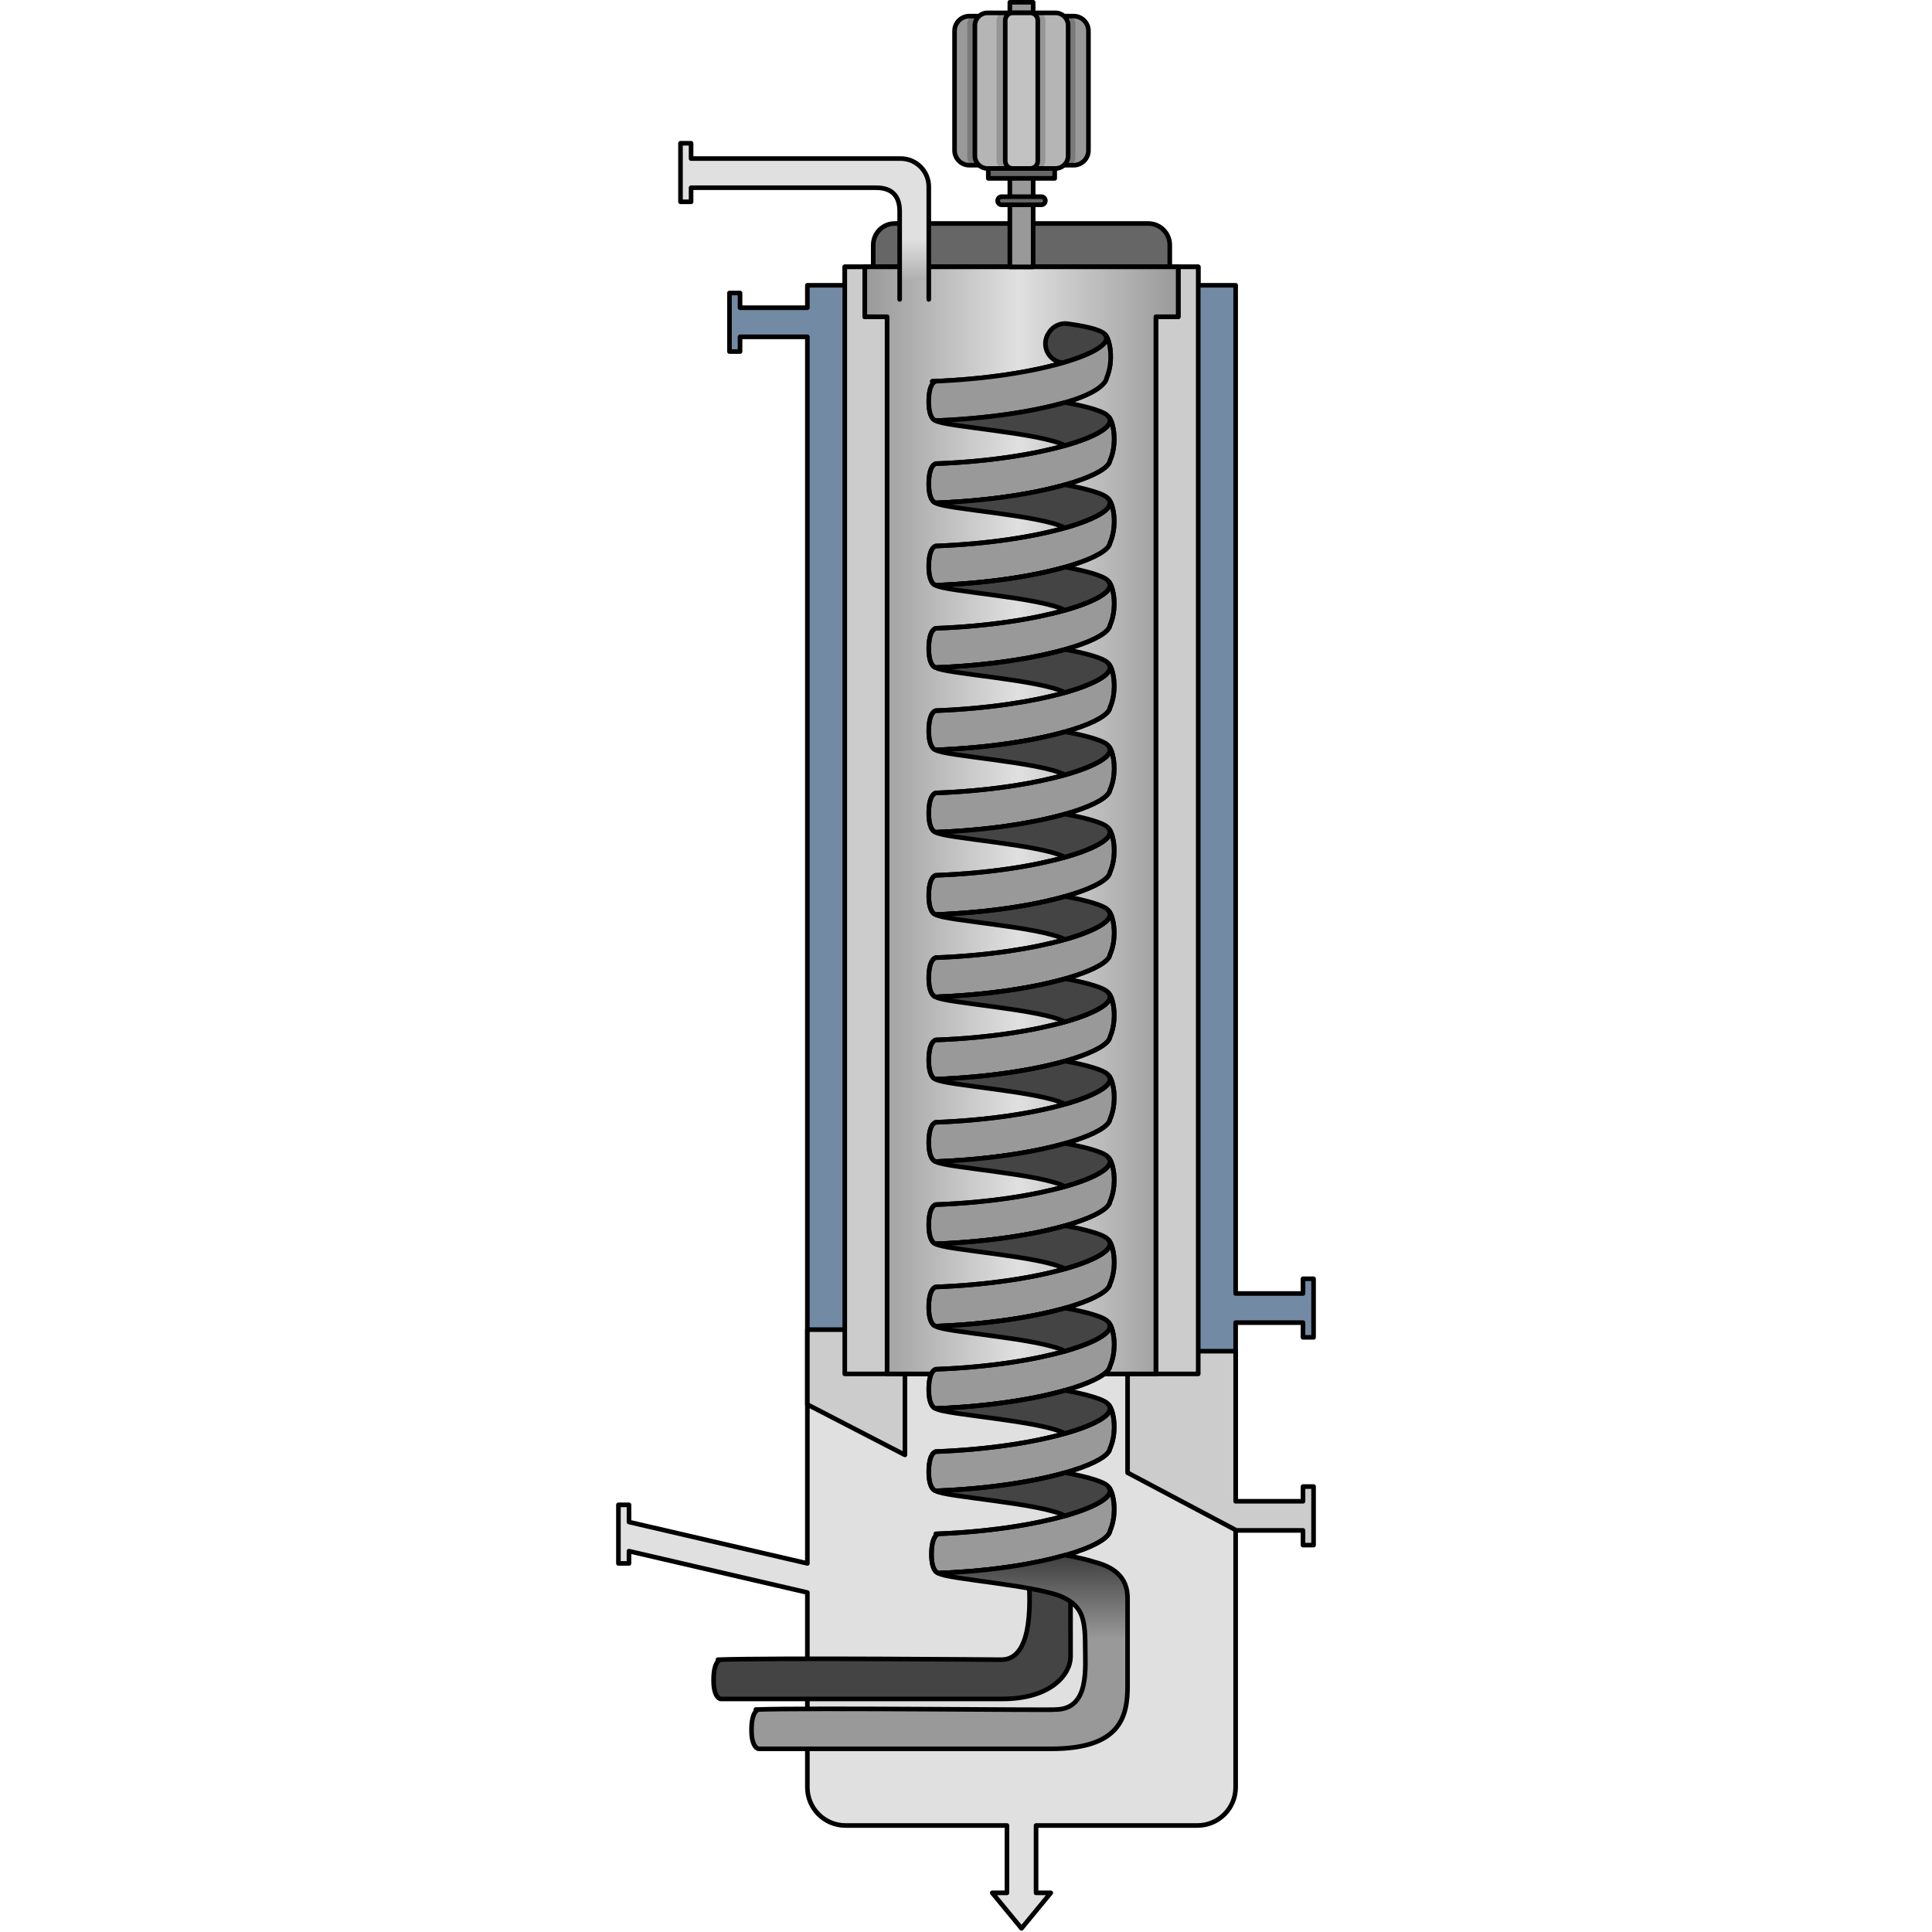 <?xml version="1.0" encoding="utf-8"?>
<!-- Created by: Science Figures, www.sciencefigures.org, Generator: Science Figures Editor -->
<svg version="1.1" id="Camada_1" xmlns="http://www.w3.org/2000/svg" xmlns:xlink="http://www.w3.org/1999/xlink" 
	 width="800px" height="800px" viewBox="0 0 151.852 419.257" enable-background="new 0 0 151.852 419.257"
	 xml:space="preserve">
<g>
	<path fill="#666666" d="M120.148,57.912H55.795v-4.735c0-2.583,2.094-4.676,4.676-4.676h55c2.583,0,4.676,2.094,4.676,4.676V57.912
		z"/>
	<path fill="none" stroke="#000000" stroke-linecap="round" stroke-linejoin="round" stroke-miterlimit="10" d="M120.148,57.912
		H55.795v-4.735c0-2.583,2.094-4.676,4.676-4.676h55c2.583,0,4.676,2.094,4.676,4.676V57.912z"/>
	
		<rect x="49.618" y="57.912" fill="none" stroke="#000000" stroke-linecap="round" stroke-linejoin="round" stroke-miterlimit="10" width="76.706" height="240.235"/>
	<path fill="#E0E0E0" d="M134.44,293.218v94.64c0,4.58-3.71,8.29-8.29,8.29H91.13v14.61h3.19l-6.35,7.71l-6.35-7.71h3.19v-14.61
		H49.79c-4.58,0-8.29-3.71-8.29-8.29v-42.27l-38.71-8.98v2.66H0.5v-12.7h2.29v3.72l38.71,8.98v-46.05H134.44z"/>
	<polygon id="changecolor_00000140699643163102462040000013179448554882995083_" fill="#738AA5" points="151.35,277.508 
		151.35,290.208 149.06,290.208 149.06,287.018 134.44,287.018 134.44,293.218 41.5,293.218 41.5,73.098 26.89,73.098 26.89,76.288 
		24.6,76.288 24.6,63.588 26.89,63.588 26.89,66.778 41.5,66.778 41.5,61.908 134.44,61.908 134.44,280.698 149.06,280.698 
		149.06,277.508 	"/>
	<path fill="none" stroke="#000000" stroke-linecap="round" stroke-linejoin="round" stroke-miterlimit="10" d="M149.057,277.505
		v3.193h-14.615V61.912H41.501v4.866H26.893v-3.193h-2.295v3.193v6.32v3.193h2.295v-3.193h14.608V339.27l-38.706-8.981v-3.725H0.5
		v3.193v6.32v3.193h2.295v-2.661l38.706,8.98v42.264c0,4.581,3.714,8.294,8.294,8.294h35.016v14.615h-3.193l6.353,7.708l6.353-7.708
		h-3.193v-14.615h35.016c4.581,0,8.294-3.713,8.294-8.294V287.018h14.615v3.193h2.295v-3.193v-6.32v-3.193H149.057z"/>
	<polygon fill="#CCCCCC" points="62.677,315.729 41.501,304.788 41.501,288.538 62.677,288.538 	"/>
	<polygon fill="none" stroke="#000000" stroke-linecap="round" stroke-linejoin="round" stroke-miterlimit="10" points="
		62.677,315.729 41.501,304.788 41.501,288.538 62.677,288.538 	"/>
	<g>
		<polygon fill="#CCCCCC" points="149.057,322.595 149.057,325.788 134.442,325.788 134.442,293.218 110.989,293.218 
			110.989,319.588 134.442,332.018 134.442,332.108 149.057,332.108 149.057,335.301 151.352,335.301 151.352,332.108 
			151.352,325.788 151.352,322.595 		"/>
		<polygon fill="none" stroke="#000000" stroke-linecap="round" stroke-linejoin="round" stroke-miterlimit="10" points="
			149.057,322.595 149.057,325.788 134.442,325.788 134.442,293.218 110.989,293.218 110.989,319.588 134.442,332.018 
			134.442,332.108 149.057,332.108 149.057,335.301 151.352,335.301 151.352,332.108 151.352,325.788 151.352,322.595 		"/>
	</g>
	<polygon fill="#CCCCCC" points="126.32,57.908 126.32,298.148 117.13,298.148 117.13,68.738 121.97,68.738 121.97,57.908 	"/>
	<polygon fill="none" stroke="#000000" stroke-linecap="round" stroke-linejoin="round" stroke-miterlimit="10" points="
		126.32,57.908 126.32,298.148 117.13,298.148 117.13,68.738 121.97,68.738 121.97,57.908 	"/>
	<polygon fill="#CCCCCC" points="58.81,68.738 58.81,298.148 49.62,298.148 49.62,57.908 53.97,57.908 53.97,68.738 	"/>
	<polygon fill="none" stroke="#000000" stroke-linecap="round" stroke-linejoin="round" stroke-miterlimit="10" points="
		58.81,68.738 58.81,298.148 49.62,298.148 49.62,57.908 53.97,57.908 53.97,68.738 	"/>
	<polygon fill="none" stroke="#000000" stroke-linecap="round" stroke-linejoin="round" stroke-miterlimit="10" points="
		121.97,57.908 121.97,68.738 117.13,68.738 117.13,298.148 58.81,298.148 58.81,68.738 53.97,68.738 53.97,57.908 	"/>
	<linearGradient id="SVGID_1_" gradientUnits="userSpaceOnUse" x1="53.97" y1="178.028" x2="121.97" y2="178.028">
		<stop  offset="0" style="stop-color:#999999"/>
		<stop  offset="0.489" style="stop-color:#E0E0E0"/>
		<stop  offset="1" style="stop-color:#999999"/>
	</linearGradient>
	<polygon fill="url(#SVGID_1_)" points="121.97,57.908 121.97,68.738 117.13,68.738 117.13,298.148 58.81,298.148 58.81,68.738 
		53.97,68.738 53.97,57.908 	"/>
	<polygon fill="none" stroke="#000000" stroke-linecap="round" stroke-linejoin="round" stroke-miterlimit="10" points="
		121.97,57.908 121.97,68.738 117.13,68.738 117.13,298.148 58.81,298.148 58.81,68.738 53.97,68.738 53.97,57.908 	"/>
	<rect x="85.442" y="0.5" fill="#999999" width="5.059" height="57.412"/>
	
		<rect x="85.442" y="0.5" fill="none" stroke="#000000" stroke-linecap="round" stroke-linejoin="round" stroke-miterlimit="10" width="5.059" height="57.412"/>
	<rect x="80.765" y="34.412" fill="#666666" width="14.412" height="4.294"/>
	
		<rect x="80.765" y="34.412" fill="none" stroke="#000000" stroke-linecap="round" stroke-linejoin="round" stroke-miterlimit="10" width="14.412" height="4.294"/>
	<path fill="#999999" d="M99.276,3.5h-22.61c-1.781,0-3.224,1.444-3.224,3.224v25.904c0,1.781,1.444,3.224,3.224,3.224h22.61
		c1.781,0,3.224-1.444,3.224-3.224V6.724C102.501,4.944,101.057,3.5,99.276,3.5z"/>
	<path fill="#7A7A7A" d="M98.088,3.5h-3.88c-0.878,0-1.589,0.712-1.589,1.589v29.175c0,0.878,0.712,1.589,1.589,1.589h3.88
		c0.878,0,1.589-0.712,1.589-1.589V5.089C99.677,4.212,98.966,3.5,98.088,3.5z"/>
	<path fill="#7A7A7A" d="M81.676,3.5h-3.88c-0.878,0-1.589,0.712-1.589,1.589v29.175c0,0.878,0.712,1.589,1.589,1.589h3.88
		c0.878,0,1.589-0.712,1.589-1.589V5.089C83.265,4.212,82.554,3.5,81.676,3.5z"/>
	<path fill="none" stroke="#000000" stroke-linecap="round" stroke-linejoin="round" stroke-miterlimit="10" d="M99.276,3.5h-22.61
		c-1.781,0-3.224,1.444-3.224,3.224v25.904c0,1.781,1.444,3.224,3.224,3.224h22.61c1.781,0,3.224-1.444,3.224-3.224V6.724
		C102.501,4.944,101.057,3.5,99.276,3.5z"/>
	<path fill="#B5B5B5" d="M95.34,2.794H80.602c-1.518,0-2.749,1.231-2.749,2.749V33.81c0,1.518,1.231,2.749,2.749,2.749H95.34
		c1.518,0,2.749-1.231,2.749-2.749V5.543C98.089,4.025,96.858,2.794,95.34,2.794z"/>
	<path fill="#969696" d="M91.524,2.794h-3.812c-0.897,0-1.624,0.727-1.624,1.624v30.518c0,0.897,0.727,1.624,1.624,1.624h3.812
		c0.897,0,1.624-0.727,1.624-1.624V4.418C93.148,3.521,92.421,2.794,91.524,2.794z"/>
	<path fill="#969696" d="M87.995,2.794h-3.812c-0.897,0-1.624,0.727-1.624,1.624v30.518c0,0.897,0.727,1.624,1.624,1.624h3.812
		c0.897,0,1.624-0.727,1.624-1.624V4.418C89.618,3.521,88.891,2.794,87.995,2.794z"/>
	<path fill="none" stroke="#000000" stroke-linecap="round" stroke-linejoin="round" stroke-miterlimit="10" d="M95.34,2.794H80.602
		c-1.518,0-2.749,1.231-2.749,2.749V33.81c0,1.518,1.231,2.749,2.749,2.749H95.34c1.518,0,2.749-1.231,2.749-2.749V5.543
		C98.089,4.025,96.858,2.794,95.34,2.794z"/>
	<path fill="#C2C2C2" d="M89.877,2.794h-3.812c-0.897,0-1.624,0.727-1.624,1.624v30.518c0,0.897,0.727,1.624,1.624,1.624h3.812
		c0.897,0,1.624-0.727,1.624-1.624V4.418C91.501,3.521,90.774,2.794,89.877,2.794z"/>
	<path fill="none" stroke="#000000" stroke-linecap="round" stroke-linejoin="round" stroke-miterlimit="10" d="M89.877,2.794
		h-3.812c-0.897,0-1.624,0.727-1.624,1.624v30.518c0,0.897,0.727,1.624,1.624,1.624h3.812c0.897,0,1.624-0.727,1.624-1.624V4.418
		C91.501,3.521,90.774,2.794,89.877,2.794z"/>
	<path fill="#666666" d="M92.265,44.441h-8.588c-0.487,0-0.882-0.395-0.882-0.882l0,0c0-0.487,0.395-0.882,0.882-0.882h8.588
		c0.487,0,0.882,0.395,0.882,0.882l0,0C93.148,44.046,92.753,44.441,92.265,44.441z"/>
	<path fill="none" stroke="#000000" stroke-linecap="round" stroke-linejoin="round" stroke-miterlimit="10" d="M92.265,44.441
		h-8.588c-0.487,0-0.882-0.395-0.882-0.882l0,0c0-0.487,0.395-0.882,0.882-0.882h8.588c0.487,0,0.882,0.395,0.882,0.882l0,0
		C93.148,44.046,92.753,44.441,92.265,44.441z"/>
	
		<linearGradient id="SVGID_00000151532528283632151700000005687065448878966921_" gradientUnits="userSpaceOnUse" x1="40.91" y1="64.971" x2="40.91" y2="37.969">
		<stop  offset="0" style="stop-color:#999999"/>
		<stop  offset="0.489" style="stop-color:#E0E0E0"/>
	</linearGradient>
	<path fill="url(#SVGID_00000151532528283632151700000005687065448878966921_)" d="M61.747,34.408H16.265v-3.319H13.97v3.319v6.33
		v3.056h2.295v-3.056h40.162c3.371,0,5.103,1.732,5.103,5.103v15.012h6.32V40.511C67.85,37.14,65.118,34.408,61.747,34.408z"/>
	<path fill="none" stroke="#000000" stroke-linecap="round" stroke-linejoin="round" stroke-miterlimit="10" d="M67.85,64.971
		v-24.46c0-3.371-2.733-6.103-6.103-6.103H16.265v-3.319H13.97v3.319v6.33v3.056h2.295v-3.056h40.162
		c3.371,0,5.103,1.732,5.103,5.103v19.13"/>
	<g>
		<g>
			<path fill="#444444" d="M96.99,78.718L96.99,78.718c-3.152-0.247-4.88-3.787-3.137-6.424l0.145-0.22
				c0.878-1.328,2.436-2.043,4.013-1.825c2.841,0.393,7.113,1.156,8.049,2.289c0.06,0.07,0.12,0.14,0.16,0.21
				C107.36,74.448,103.81,76.748,96.99,78.718z"/>
			<path fill="none" stroke="#000000" stroke-linecap="round" stroke-linejoin="round" stroke-miterlimit="10" d="M96.99,78.718
				L96.99,78.718c-3.152-0.247-4.88-3.787-3.137-6.424l0.145-0.22c0.878-1.328,2.436-2.043,4.013-1.825
				c2.841,0.393,7.113,1.156,8.049,2.289c0.06,0.07,0.12,0.14,0.16,0.21C107.36,74.448,103.81,76.748,96.99,78.718z"/>
			<path fill="none" stroke="#000000" stroke-linecap="round" stroke-linejoin="round" stroke-miterlimit="10" d="M106.42,82.058
				c-0.03,0.23-0.11,0.46-0.27,0.7c-0.97,1.46-3.55,3.11-8.71,4.58c-0.01,0-0.01,0-0.02,0c-6.72,1.91-16.5,3.5-28.04,3.94
				c0,0-1.5-0.14-1.53-4c-0.03-4.35,1.53-4.52,1.53-4.52h-0.76c11.72-0.45,21.64-2.08,28.37-4.04c6.82-1.97,10.37-4.27,9.23-5.97
				c-0.04-0.07-0.1-0.14-0.16-0.21C107.17,73.508,108.06,78.288,106.42,82.058z"/>
			<path fill="#999999" d="M108.09,95.438c-0.02,1.46-0.28,3.04-0.9,4.48c-0.03,0.23-0.12,0.46-0.28,0.7
				c-0.96,1.47-4.32,3.12-9.49,4.58c-6.72,1.91-16.5,3.5-28.04,3.94c0,0-1.5-0.13-1.53-4c-0.03-4.35,1.53-4.52,1.53-4.52
				c11.51-0.43,21.29-2.02,28.01-3.92c7.34-2.08,11.05-4.54,9.44-6.3C107.51,90.998,108.12,93.058,108.09,95.438z"/>
			<path fill="#999999" d="M108.09,113.298c-0.02,1.47-0.28,3.05-0.9,4.49c-0.03,0.22-0.12,0.46-0.28,0.7
				c-0.96,1.46-4.31,3.12-9.47,4.58c-0.01,0-0.01,0-0.02,0c-6.72,1.91-16.5,3.5-28.04,3.94c0,0-1.5-0.14-1.53-4
				c-0.03-4.35,1.53-4.52,1.53-4.52c11.51-0.44,21.29-2.02,28.01-3.93c7.34-2.08,11.05-4.53,9.44-6.29
				C107.51,108.868,108.12,110.928,108.09,113.298z"/>
			<path fill="#999999" d="M108.09,131.168c-0.02,1.46-0.28,3.05-0.9,4.49c-0.03,0.22-0.12,0.45-0.28,0.69
				c-0.96,1.47-4.31,3.12-9.47,4.58c-0.01,0.01-0.01,0.01-0.02,0.01c-6.72,1.9-16.5,3.49-28.04,3.93c0,0-1.5-0.13-1.53-4
				c-0.03-4.35,1.53-4.52,1.53-4.52c11.51-0.43,21.29-2.02,28.01-3.92c7.34-2.08,11.05-4.54,9.44-6.3
				C107.51,126.728,108.12,128.788,108.09,131.168z"/>
			<path fill="#999999" d="M108.09,149.038c-0.02,1.46-0.28,3.04-0.9,4.48c-0.03,0.22-0.12,0.46-0.28,0.7
				c-0.96,1.46-4.31,3.12-9.47,4.58c-0.01,0-0.01,0-0.02,0c-6.72,1.91-16.5,3.5-28.04,3.94c0,0-1.5-0.14-1.53-4
				c-0.03-4.35,1.53-4.52,1.53-4.52c11.51-0.44,21.29-2.02,28.01-3.92c7.34-2.08,11.05-4.54,9.44-6.3
				C107.51,144.598,108.12,146.658,108.09,149.038z"/>
			<path fill="#999999" d="M108.09,166.898c-0.02,1.47-0.28,3.05-0.9,4.49c-0.03,0.22-0.12,0.45-0.28,0.69
				c-0.96,1.47-4.31,3.12-9.47,4.59c-0.01,0-0.01,0-0.02,0c-6.72,1.9-16.5,3.5-28.04,3.93c0,0-1.5-0.13-1.53-4
				c-0.03-4.35,1.53-4.52,1.53-4.52c11.51-0.43,21.29-2.02,28.01-3.92c7.34-2.08,11.05-4.54,9.44-6.29
				C107.51,162.468,108.12,164.528,108.09,166.898z"/>
			<path fill="#999999" d="M108.09,184.768c-0.02,1.46-0.28,3.04-0.9,4.48c-0.03,0.23-0.12,0.46-0.28,0.7
				c-0.96,1.46-4.32,3.12-9.49,4.58c-6.72,1.91-16.5,3.5-28.04,3.94c0,0-1.5-0.14-1.53-4c-0.03-4.35,1.53-4.52,1.53-4.52
				c11.51-0.43,21.29-2.02,28.01-3.92c7.34-2.08,11.05-4.54,9.44-6.3C107.51,180.328,108.12,182.388,108.09,184.768z"/>
			<path fill="#999999" d="M108.09,202.628c-0.02,1.47-0.28,3.05-0.9,4.49c-0.03,0.22-0.12,0.46-0.28,0.7
				c-0.96,1.46-4.31,3.11-9.47,4.58c-0.01,0-0.01,0-0.02,0c-6.72,1.91-16.5,3.5-28.04,3.94c0,0-1.5-0.14-1.53-4.01
				c-0.03-4.34,1.53-4.51,1.53-4.51c11.51-0.44,21.29-2.03,28.01-3.93c7.34-2.08,11.05-4.54,9.44-6.29
				C107.51,198.198,108.12,200.258,108.09,202.628z"/>
			<path fill="#999999" d="M108.09,220.498c-0.02,1.46-0.28,3.04-0.9,4.48c-0.03,0.23-0.12,0.46-0.28,0.7
				c-0.96,1.46-4.32,3.12-9.49,4.58c-6.72,1.91-16.5,3.5-28.04,3.94c0,0-1.5-0.14-1.53-4c-0.03-4.35,1.53-4.52,1.53-4.52
				c11.51-0.43,21.29-2.02,28.01-3.92c7.34-2.08,11.05-4.54,9.44-6.3C107.51,216.058,108.12,218.118,108.09,220.498z"/>
			<path fill="#999999" d="M108.09,238.358c-0.02,1.47-0.28,3.05-0.9,4.49c-0.03,0.22-0.12,0.46-0.28,0.7
				c-0.96,1.46-4.31,3.11-9.47,4.58c-0.01,0-0.01,0-0.02,0c-6.72,1.91-16.5,3.5-28.04,3.94c0,0-1.5-0.14-1.53-4.01
				c-0.03-4.34,1.53-4.51,1.53-4.51c11.51-0.44,21.29-2.02,28.01-3.93c7.34-2.08,11.05-4.54,9.44-6.29
				C107.51,233.928,108.12,235.988,108.09,238.358z"/>
			<path fill="#999999" d="M108.09,256.228c-0.02,1.46-0.28,3.04-0.9,4.48c-0.03,0.23-0.12,0.46-0.28,0.7
				c-0.96,1.47-4.32,3.12-9.49,4.58c-6.72,1.91-16.5,3.5-28.04,3.94c0,0-1.5-0.13-1.53-4c-0.03-4.35,1.53-4.52,1.53-4.52
				c11.51-0.43,21.29-2.02,28.01-3.92c7.34-2.08,11.05-4.54,9.44-6.3C107.51,251.788,108.12,253.848,108.09,256.228z"/>
			<path fill="#999999" d="M108.09,274.088c-0.02,1.47-0.28,3.05-0.9,4.49c-0.03,0.22-0.12,0.46-0.28,0.7
				c-0.96,1.46-4.31,3.12-9.47,4.58c-0.01,0-0.01,0-0.02,0c-6.72,1.91-16.5,3.5-28.04,3.94c0,0-1.5-0.14-1.53-4
				c-0.03-4.35,1.53-4.52,1.53-4.52c11.51-0.44,21.29-2.02,28.01-3.93c7.34-2.08,11.05-4.53,9.44-6.29
				C107.51,269.658,108.12,271.718,108.09,274.088z"/>
			<path fill="#999999" d="M108.09,291.958c-0.02,1.46-0.28,3.05-0.9,4.48c-0.03,0.23-0.12,0.46-0.28,0.7
				c-0.96,1.47-4.32,3.12-9.49,4.58c-6.72,1.91-16.5,3.5-28.04,3.94c0,0-1.5-0.13-1.53-4c-0.03-4.35,1.53-4.52,1.53-4.52
				c11.51-0.43,21.29-2.02,28.01-3.92c7.34-2.08,11.05-4.54,9.44-6.3C107.51,287.518,108.12,289.578,108.09,291.958z"/>
			<path fill="#999999" d="M108.09,309.828c-0.02,1.46-0.28,3.04-0.9,4.48c-0.03,0.22-0.12,0.46-0.28,0.7
				c-0.96,1.46-4.31,3.12-9.47,4.58c-0.01,0-0.01,0-0.02,0c-6.72,1.91-16.5,3.5-28.04,3.94c0,0-1.5-0.14-1.53-4
				c-0.03-4.35,1.53-4.52,1.53-4.52c11.51-0.44,21.29-2.02,28.01-3.93c7.34-2.07,11.05-4.53,9.44-6.29
				C107.51,305.388,108.12,307.448,108.09,309.828z"/>
			<path fill="#999999" d="M108.09,327.688c-0.02,1.47-0.28,3.05-0.9,4.49c-0.03,0.22-0.12,0.45-0.28,0.69
				c-2.21,3.38-16.55,7.75-36.94,8.52c0,0-1.51-0.13-1.53-4c-0.03-4.35,1.53-4.52,1.53-4.52h-0.59c11.51-0.43,21.29-2.02,28.01-3.92
				c7.34-2.08,11.05-4.54,9.44-6.3C107.51,323.258,108.12,325.308,108.09,327.688z"/>
			<path fill="#999999" d="M106.42,82.058c-0.03,0.23-0.11,0.46-0.27,0.7c-0.97,1.46-3.55,3.11-8.71,4.58c-0.01,0-0.01,0-0.02,0
				c-6.72,1.91-16.5,3.5-28.04,3.94c0,0-1.5-0.14-1.53-4c-0.03-4.35,1.53-4.52,1.53-4.52h-0.76c11.72-0.45,21.64-2.08,28.37-4.04
				c6.82-1.97,10.37-4.27,9.23-5.97c-0.04-0.07-0.1-0.14-0.16-0.21C107.17,73.508,108.06,78.288,106.42,82.058z"/>
			<path fill="none" stroke="#000000" stroke-linecap="round" stroke-linejoin="round" stroke-miterlimit="10" d="M108.09,95.438
				c-0.02,1.46-0.28,3.04-0.9,4.48c-0.03,0.23-0.12,0.46-0.28,0.7c-0.96,1.47-4.32,3.12-9.49,4.58c-6.72,1.91-16.5,3.5-28.04,3.94
				c0,0-1.5-0.13-1.53-4c-0.03-4.35,1.53-4.52,1.53-4.52c11.51-0.43,21.29-2.02,28.01-3.92c7.34-2.08,11.05-4.54,9.44-6.3
				C107.51,90.998,108.12,93.058,108.09,95.438z"/>
			<path fill="none" stroke="#000000" stroke-linecap="round" stroke-linejoin="round" stroke-miterlimit="10" d="M108.09,113.298
				c-0.02,1.47-0.28,3.05-0.9,4.49c-0.03,0.22-0.12,0.46-0.28,0.7c-0.96,1.46-4.31,3.12-9.47,4.58c-0.01,0-0.01,0-0.02,0
				c-6.72,1.91-16.5,3.5-28.04,3.94c0,0-1.5-0.14-1.53-4c-0.03-4.35,1.53-4.52,1.53-4.52c11.51-0.44,21.29-2.02,28.01-3.93
				c7.34-2.08,11.05-4.53,9.44-6.29C107.51,108.868,108.12,110.928,108.09,113.298z"/>
			<path fill="none" stroke="#000000" stroke-linecap="round" stroke-linejoin="round" stroke-miterlimit="10" d="M108.09,131.168
				c-0.02,1.46-0.28,3.05-0.9,4.49c-0.03,0.22-0.12,0.45-0.28,0.69c-0.96,1.47-4.31,3.12-9.47,4.58c-0.01,0.01-0.01,0.01-0.02,0.01
				c-6.72,1.9-16.5,3.49-28.04,3.93c0,0-1.5-0.13-1.53-4c-0.03-4.35,1.53-4.52,1.53-4.52c11.51-0.43,21.29-2.02,28.01-3.92
				c7.34-2.08,11.05-4.54,9.44-6.3C107.51,126.728,108.12,128.788,108.09,131.168z"/>
			<path fill="none" stroke="#000000" stroke-linecap="round" stroke-linejoin="round" stroke-miterlimit="10" d="M108.09,149.038
				c-0.02,1.46-0.28,3.04-0.9,4.48c-0.03,0.22-0.12,0.46-0.28,0.7c-0.96,1.46-4.31,3.12-9.47,4.58c-0.01,0-0.01,0-0.02,0
				c-6.72,1.91-16.5,3.5-28.04,3.94c0,0-1.5-0.14-1.53-4c-0.03-4.35,1.53-4.52,1.53-4.52c11.51-0.44,21.29-2.02,28.01-3.92
				c7.34-2.08,11.05-4.54,9.44-6.3C107.51,144.598,108.12,146.658,108.09,149.038z"/>
			<path fill="none" stroke="#000000" stroke-linecap="round" stroke-linejoin="round" stroke-miterlimit="10" d="M108.09,166.898
				c-0.02,1.47-0.28,3.05-0.9,4.49c-0.03,0.22-0.12,0.45-0.28,0.69c-0.96,1.47-4.31,3.12-9.47,4.59c-0.01,0-0.01,0-0.02,0
				c-6.72,1.9-16.5,3.5-28.04,3.93c0,0-1.5-0.13-1.53-4c-0.03-4.35,1.53-4.52,1.53-4.52c11.51-0.43,21.29-2.02,28.01-3.92
				c7.34-2.08,11.05-4.54,9.44-6.29C107.51,162.468,108.12,164.528,108.09,166.898z"/>
			<path fill="none" stroke="#000000" stroke-linecap="round" stroke-linejoin="round" stroke-miterlimit="10" d="M108.09,184.768
				c-0.02,1.46-0.28,3.04-0.9,4.48c-0.03,0.23-0.12,0.46-0.28,0.7c-0.96,1.46-4.32,3.12-9.49,4.58c-6.72,1.91-16.5,3.5-28.04,3.94
				c0,0-1.5-0.14-1.53-4c-0.03-4.35,1.53-4.52,1.53-4.52c11.51-0.43,21.29-2.02,28.01-3.92c7.34-2.08,11.05-4.54,9.44-6.3
				C107.51,180.328,108.12,182.388,108.09,184.768z"/>
			<path fill="none" stroke="#000000" stroke-linecap="round" stroke-linejoin="round" stroke-miterlimit="10" d="M108.09,202.628
				c-0.02,1.47-0.28,3.05-0.9,4.49c-0.03,0.22-0.12,0.46-0.28,0.7c-0.96,1.46-4.31,3.11-9.47,4.58c-0.01,0-0.01,0-0.02,0
				c-6.72,1.91-16.5,3.5-28.04,3.94c0,0-1.5-0.14-1.53-4.01c-0.03-4.34,1.53-4.51,1.53-4.51c11.51-0.44,21.29-2.03,28.01-3.93
				c7.34-2.08,11.05-4.54,9.44-6.29C107.51,198.198,108.12,200.258,108.09,202.628z"/>
			<path fill="none" stroke="#000000" stroke-linecap="round" stroke-linejoin="round" stroke-miterlimit="10" d="M108.09,220.498
				c-0.02,1.46-0.28,3.04-0.9,4.48c-0.03,0.23-0.12,0.46-0.28,0.7c-0.96,1.46-4.32,3.12-9.49,4.58c-6.72,1.91-16.5,3.5-28.04,3.94
				c0,0-1.5-0.14-1.53-4c-0.03-4.35,1.53-4.52,1.53-4.52c11.51-0.43,21.29-2.02,28.01-3.92c7.34-2.08,11.05-4.54,9.44-6.3
				C107.51,216.058,108.12,218.118,108.09,220.498z"/>
			<path fill="none" stroke="#000000" stroke-linecap="round" stroke-linejoin="round" stroke-miterlimit="10" d="M108.09,238.358
				c-0.02,1.47-0.28,3.05-0.9,4.49c-0.03,0.22-0.12,0.46-0.28,0.7c-0.96,1.46-4.31,3.11-9.47,4.58c-0.01,0-0.01,0-0.02,0
				c-6.72,1.91-16.5,3.5-28.04,3.94c0,0-1.5-0.14-1.53-4.01c-0.03-4.34,1.53-4.51,1.53-4.51c11.51-0.44,21.29-2.02,28.01-3.93
				c7.34-2.08,11.05-4.54,9.44-6.29C107.51,233.928,108.12,235.988,108.09,238.358z"/>
			<path fill="none" stroke="#000000" stroke-linecap="round" stroke-linejoin="round" stroke-miterlimit="10" d="M108.09,256.228
				c-0.02,1.46-0.28,3.04-0.9,4.48c-0.03,0.23-0.12,0.46-0.28,0.7c-0.96,1.47-4.32,3.12-9.49,4.58c-6.72,1.91-16.5,3.5-28.04,3.94
				c0,0-1.5-0.13-1.53-4c-0.03-4.35,1.53-4.52,1.53-4.52c11.51-0.43,21.29-2.02,28.01-3.92c7.34-2.08,11.05-4.54,9.44-6.3
				C107.51,251.788,108.12,253.848,108.09,256.228z"/>
			<path fill="none" stroke="#000000" stroke-linecap="round" stroke-linejoin="round" stroke-miterlimit="10" d="M108.09,274.088
				c-0.02,1.47-0.28,3.05-0.9,4.49c-0.03,0.22-0.12,0.46-0.28,0.7c-0.96,1.46-4.31,3.12-9.47,4.58c-0.01,0-0.01,0-0.02,0
				c-6.72,1.91-16.5,3.5-28.04,3.94c0,0-1.5-0.14-1.53-4c-0.03-4.35,1.53-4.52,1.53-4.52c11.51-0.44,21.29-2.02,28.01-3.93
				c7.34-2.08,11.05-4.53,9.44-6.29C107.51,269.658,108.12,271.718,108.09,274.088z"/>
			<path fill="none" stroke="#000000" stroke-linecap="round" stroke-linejoin="round" stroke-miterlimit="10" d="M108.09,291.958
				c-0.02,1.46-0.28,3.05-0.9,4.48c-0.03,0.23-0.12,0.46-0.28,0.7c-0.96,1.47-4.32,3.12-9.49,4.58c-6.72,1.91-16.5,3.5-28.04,3.94
				c0,0-1.5-0.13-1.53-4c-0.03-4.35,1.53-4.52,1.53-4.52c11.51-0.43,21.29-2.02,28.01-3.92c7.34-2.08,11.05-4.54,9.44-6.3
				C107.51,287.518,108.12,289.578,108.09,291.958z"/>
			<path fill="none" stroke="#000000" stroke-linecap="round" stroke-linejoin="round" stroke-miterlimit="10" d="M108.09,309.828
				c-0.02,1.46-0.28,3.04-0.9,4.48c-0.03,0.22-0.12,0.46-0.28,0.7c-0.96,1.46-4.31,3.12-9.47,4.58c-0.01,0-0.01,0-0.02,0
				c-6.72,1.91-16.5,3.5-28.04,3.94c0,0-1.5-0.14-1.53-4c-0.03-4.35,1.53-4.52,1.53-4.52c11.51-0.44,21.29-2.02,28.01-3.93
				c7.34-2.07,11.05-4.53,9.44-6.29C107.51,305.388,108.12,307.448,108.09,309.828z"/>
			<path fill="none" stroke="#000000" stroke-linecap="round" stroke-linejoin="round" stroke-miterlimit="10" d="M108.09,327.688
				c-0.02,1.47-0.28,3.05-0.9,4.49c-0.03,0.22-0.12,0.45-0.28,0.69c-2.21,3.38-16.55,7.75-36.94,8.52c0,0-1.51-0.13-1.53-4
				c-0.03-4.35,1.53-4.52,1.53-4.52h-0.59c11.51-0.43,21.29-2.02,28.01-3.92c7.34-2.08,11.05-4.54,9.44-6.3
				C107.51,323.258,108.12,325.308,108.09,327.688z"/>
			<path fill="none" stroke="#000000" stroke-linecap="round" stroke-linejoin="round" stroke-miterlimit="10" d="M106.42,82.058
				c-0.03,0.23-0.11,0.46-0.27,0.7c-0.97,1.46-3.55,3.11-8.71,4.58c-0.01,0-0.01,0-0.02,0c-6.72,1.91-16.5,3.5-28.04,3.94
				c0,0-1.5-0.14-1.53-4c-0.03-4.35,1.53-4.52,1.53-4.52h-0.76c11.72-0.45,21.64-2.08,28.37-4.04c6.82-1.97,10.37-4.27,9.23-5.97
				c-0.04-0.07-0.1-0.14-0.16-0.21C107.17,73.508,108.06,78.288,106.42,82.058z"/>
		</g>
		<g>
			<path fill="#444444" d="M97.39,96.698c-5.01-2.78-26.47-4.13-28.01-5.42c11.54-0.44,21.32-2.03,28.04-3.94c0.01,0,0.01,0,0.02,0
				c4.53,0.81,8.74,1.97,9.39,3.06C108.44,92.158,104.73,94.618,97.39,96.698z"/>
			<path fill="none" stroke="#000000" stroke-linecap="round" stroke-linejoin="round" stroke-miterlimit="10" d="M97.39,96.698
				c-5.01-2.78-26.47-4.13-28.01-5.42c11.54-0.44,21.32-2.03,28.04-3.94c0.01,0,0.01,0,0.02,0c4.53,0.81,8.74,1.97,9.39,3.06
				C108.44,92.158,104.73,94.618,97.39,96.698z"/>
			<path fill="none" stroke="#000000" stroke-linecap="round" stroke-linejoin="round" stroke-miterlimit="10" d="M108.09,95.438
				c-0.02,1.46-0.28,3.04-0.9,4.48c-0.03,0.23-0.12,0.46-0.28,0.7c-0.96,1.47-4.32,3.12-9.49,4.58c-6.72,1.91-16.5,3.5-28.04,3.94
				c0,0-1.5-0.13-1.53-4c-0.03-4.35,1.53-4.52,1.53-4.52c11.51-0.43,21.29-2.02,28.01-3.92c7.34-2.08,11.05-4.54,9.44-6.3
				C107.51,90.998,108.12,93.058,108.09,95.438z"/>
		</g>
		<path fill="#444444" d="M97.39,114.558c-5.01-2.78-26.47-4.12-28.01-5.42c11.54-0.44,21.32-2.03,28.04-3.94
			c4.53,0.82,8.76,1.98,9.41,3.07C108.44,110.028,104.73,112.478,97.39,114.558z"/>
		<path fill="#444444" d="M97.39,132.428c-5.01-2.78-26.47-4.12-28.01-5.42c11.54-0.44,21.32-2.03,28.04-3.94c0.01,0,0.01,0,0.02,0
			c4.53,0.81,8.74,1.97,9.39,3.06C108.44,127.888,104.73,130.348,97.39,132.428z"/>
		<path fill="#444444" d="M97.39,150.298c-5.01-2.79-26.47-4.13-28.01-5.43c11.54-0.44,21.32-2.03,28.04-3.93
			c0.01,0,0.01,0,0.02-0.01c4.52,0.82,8.74,1.98,9.39,3.07C108.44,145.758,104.73,148.218,97.39,150.298z"/>
		<path fill="#444444" d="M97.39,168.158c-5.01-2.78-26.47-4.12-28.01-5.42c11.54-0.44,21.32-2.03,28.04-3.94c0.01,0,0.01,0,0.02,0
			c4.53,0.82,8.74,1.98,9.39,3.07C108.44,163.618,104.73,166.078,97.39,168.158z"/>
		<path fill="none" stroke="#000000" stroke-linecap="round" stroke-linejoin="round" stroke-miterlimit="10" d="M97.39,114.558
			c-5.01-2.78-26.47-4.12-28.01-5.42c11.54-0.44,21.32-2.03,28.04-3.94c4.53,0.82,8.76,1.98,9.41,3.07
			C108.44,110.028,104.73,112.478,97.39,114.558z"/>
		<path fill="none" stroke="#000000" stroke-linecap="round" stroke-linejoin="round" stroke-miterlimit="10" d="M108.09,113.298
			c-0.02,1.47-0.28,3.05-0.9,4.49c-0.03,0.22-0.12,0.46-0.28,0.7c-0.96,1.46-4.31,3.12-9.47,4.58c-0.01,0-0.01,0-0.02,0
			c-6.72,1.91-16.5,3.5-28.04,3.94c0,0-1.5-0.14-1.53-4c-0.03-4.35,1.53-4.52,1.53-4.52c11.51-0.44,21.29-2.02,28.01-3.93
			c7.34-2.08,11.05-4.53,9.44-6.29C107.51,108.868,108.12,110.928,108.09,113.298z"/>
		<path fill="none" stroke="#000000" stroke-linecap="round" stroke-linejoin="round" stroke-miterlimit="10" d="M97.39,132.428
			c-5.01-2.78-26.47-4.12-28.01-5.42c11.54-0.44,21.32-2.03,28.04-3.94c0.01,0,0.01,0,0.02,0c4.53,0.81,8.74,1.97,9.39,3.06
			C108.44,127.888,104.73,130.348,97.39,132.428z"/>
		<path fill="none" stroke="#000000" stroke-linecap="round" stroke-linejoin="round" stroke-miterlimit="10" d="M108.09,131.168
			c-0.02,1.46-0.28,3.05-0.9,4.49c-0.03,0.22-0.12,0.45-0.28,0.69c-0.96,1.47-4.31,3.12-9.47,4.58c-0.01,0.01-0.01,0.01-0.02,0.01
			c-6.72,1.9-16.5,3.49-28.04,3.93c0,0-1.5-0.13-1.53-4c-0.03-4.35,1.53-4.52,1.53-4.52c11.51-0.43,21.29-2.02,28.01-3.92
			c7.34-2.08,11.05-4.54,9.44-6.3C107.51,126.728,108.12,128.788,108.09,131.168z"/>
		<path fill="none" stroke="#000000" stroke-linecap="round" stroke-linejoin="round" stroke-miterlimit="10" d="M97.39,150.298
			c-5.01-2.79-26.47-4.13-28.01-5.43c11.54-0.44,21.32-2.03,28.04-3.93c0.01,0,0.01,0,0.02-0.01c4.52,0.82,8.74,1.98,9.39,3.07
			C108.44,145.758,104.73,148.218,97.39,150.298z"/>
		<path fill="none" stroke="#000000" stroke-linecap="round" stroke-linejoin="round" stroke-miterlimit="10" d="M108.09,149.038
			c-0.02,1.46-0.28,3.04-0.9,4.48c-0.03,0.22-0.12,0.46-0.28,0.7c-0.96,1.46-4.31,3.12-9.47,4.58c-0.01,0-0.01,0-0.02,0
			c-6.72,1.91-16.5,3.5-28.04,3.94c0,0-1.5-0.14-1.53-4c-0.03-4.35,1.53-4.52,1.53-4.52c11.51-0.44,21.29-2.02,28.01-3.92
			c7.34-2.08,11.05-4.54,9.44-6.3C107.51,144.598,108.12,146.658,108.09,149.038z"/>
		<path fill="none" stroke="#000000" stroke-linecap="round" stroke-linejoin="round" stroke-miterlimit="10" d="M97.39,168.158
			c-5.01-2.78-26.47-4.12-28.01-5.42c11.54-0.44,21.32-2.03,28.04-3.94c0.01,0,0.01,0,0.02,0c4.53,0.82,8.74,1.98,9.39,3.07
			C108.44,163.618,104.73,166.078,97.39,168.158z"/>
		<path fill="none" stroke="#000000" stroke-linecap="round" stroke-linejoin="round" stroke-miterlimit="10" d="M108.09,166.898
			c-0.02,1.47-0.28,3.05-0.9,4.49c-0.03,0.22-0.12,0.45-0.28,0.69c-0.96,1.47-4.31,3.12-9.47,4.59c-0.01,0-0.01,0-0.02,0
			c-6.72,1.9-16.5,3.5-28.04,3.93c0,0-1.5-0.13-1.53-4c-0.03-4.35,1.53-4.52,1.53-4.52c11.51-0.43,21.29-2.02,28.01-3.92
			c7.34-2.08,11.05-4.54,9.44-6.29C107.51,162.468,108.12,164.528,108.09,166.898z"/>
		<path fill="#444444" d="M97.39,186.028c-5.01-2.79-26.47-4.13-28.01-5.43c11.54-0.43,21.32-2.03,28.04-3.93c0.01,0,0.01,0,0.02,0
			c4.53,0.81,8.74,1.97,9.39,3.06C108.44,181.488,104.73,183.948,97.39,186.028z"/>
		<path fill="#444444" d="M97.39,203.888c-5.01-2.78-26.47-4.12-28.01-5.42c11.54-0.44,21.32-2.03,28.04-3.94
			c4.53,0.82,8.76,1.98,9.41,3.07C108.44,199.348,104.73,201.808,97.39,203.888z"/>
		<path fill="#444444" d="M97.39,221.758c-5.01-2.78-26.47-4.13-28.01-5.42c11.54-0.44,21.32-2.03,28.04-3.94c0.01,0,0.01,0,0.02,0
			c4.53,0.81,8.74,1.97,9.39,3.06C108.44,217.218,104.73,219.678,97.39,221.758z"/>
		<path fill="#444444" d="M97.39,239.618c-5.01-2.78-26.47-4.12-28.01-5.42c11.54-0.44,21.32-2.03,28.04-3.94
			c4.53,0.82,8.76,1.98,9.41,3.07C108.44,235.078,104.73,237.538,97.39,239.618z"/>
		<path fill="none" stroke="#000000" stroke-linecap="round" stroke-linejoin="round" stroke-miterlimit="10" d="M97.39,186.028
			c-5.01-2.79-26.47-4.13-28.01-5.43c11.54-0.43,21.32-2.03,28.04-3.93c0.01,0,0.01,0,0.02,0c4.53,0.81,8.74,1.97,9.39,3.06
			C108.44,181.488,104.73,183.948,97.39,186.028z"/>
		<path fill="none" stroke="#000000" stroke-linecap="round" stroke-linejoin="round" stroke-miterlimit="10" d="M108.09,184.768
			c-0.02,1.46-0.28,3.04-0.9,4.48c-0.03,0.23-0.12,0.46-0.28,0.7c-0.96,1.46-4.32,3.12-9.49,4.58c-6.72,1.91-16.5,3.5-28.04,3.94
			c0,0-1.5-0.14-1.53-4c-0.03-4.35,1.53-4.52,1.53-4.52c11.51-0.43,21.29-2.02,28.01-3.92c7.34-2.08,11.05-4.54,9.44-6.3
			C107.51,180.328,108.12,182.388,108.09,184.768z"/>
		<path fill="none" stroke="#000000" stroke-linecap="round" stroke-linejoin="round" stroke-miterlimit="10" d="M97.39,203.888
			c-5.01-2.78-26.47-4.12-28.01-5.42c11.54-0.44,21.32-2.03,28.04-3.94c4.53,0.82,8.76,1.98,9.41,3.07
			C108.44,199.348,104.73,201.808,97.39,203.888z"/>
		<path fill="none" stroke="#000000" stroke-linecap="round" stroke-linejoin="round" stroke-miterlimit="10" d="M108.09,202.628
			c-0.02,1.47-0.28,3.05-0.9,4.49c-0.03,0.22-0.12,0.46-0.28,0.7c-0.96,1.46-4.31,3.11-9.47,4.58c-0.01,0-0.01,0-0.02,0
			c-6.72,1.91-16.5,3.5-28.04,3.94c0,0-1.5-0.14-1.53-4.01c-0.03-4.34,1.53-4.51,1.53-4.51c11.51-0.44,21.29-2.03,28.01-3.93
			c7.34-2.08,11.05-4.54,9.44-6.29C107.51,198.198,108.12,200.258,108.09,202.628z"/>
		<path fill="none" stroke="#000000" stroke-linecap="round" stroke-linejoin="round" stroke-miterlimit="10" d="M97.39,221.758
			c-5.01-2.78-26.47-4.13-28.01-5.42c11.54-0.44,21.32-2.03,28.04-3.94c0.01,0,0.01,0,0.02,0c4.53,0.81,8.74,1.97,9.39,3.06
			C108.44,217.218,104.73,219.678,97.39,221.758z"/>
		<path fill="none" stroke="#000000" stroke-linecap="round" stroke-linejoin="round" stroke-miterlimit="10" d="M108.09,220.498
			c-0.02,1.46-0.28,3.04-0.9,4.48c-0.03,0.23-0.12,0.46-0.28,0.7c-0.96,1.46-4.32,3.12-9.49,4.58c-6.72,1.91-16.5,3.5-28.04,3.94
			c0,0-1.5-0.14-1.53-4c-0.03-4.35,1.53-4.52,1.53-4.52c11.51-0.43,21.29-2.02,28.01-3.92c7.34-2.08,11.05-4.54,9.44-6.3
			C107.51,216.058,108.12,218.118,108.09,220.498z"/>
		<path fill="none" stroke="#000000" stroke-linecap="round" stroke-linejoin="round" stroke-miterlimit="10" d="M97.39,239.618
			c-5.01-2.78-26.47-4.12-28.01-5.42c11.54-0.44,21.32-2.03,28.04-3.94c4.53,0.82,8.76,1.98,9.41,3.07
			C108.44,235.078,104.73,237.538,97.39,239.618z"/>
		<path fill="none" stroke="#000000" stroke-linecap="round" stroke-linejoin="round" stroke-miterlimit="10" d="M108.09,238.358
			c-0.02,1.47-0.28,3.05-0.9,4.49c-0.03,0.22-0.12,0.46-0.28,0.7c-0.96,1.46-4.31,3.11-9.47,4.58c-0.01,0-0.01,0-0.02,0
			c-6.72,1.91-16.5,3.5-28.04,3.94c0,0-1.5-0.14-1.53-4.01c-0.03-4.34,1.53-4.51,1.53-4.51c11.51-0.44,21.29-2.02,28.01-3.93
			c7.34-2.08,11.05-4.54,9.44-6.29C107.51,233.928,108.12,235.988,108.09,238.358z"/>
		<path fill="#444444" d="M97.39,257.488c-5.01-2.78-26.47-4.13-28.01-5.42c11.54-0.44,21.32-2.03,28.04-3.94c0.01,0,0.01,0,0.02,0
			c4.53,0.81,8.74,1.97,9.39,3.06C108.44,252.948,104.73,255.408,97.39,257.488z"/>
		<path fill="#444444" d="M97.39,275.348c-5.01-2.78-26.47-4.12-28.01-5.42c11.54-0.44,21.32-2.03,28.04-3.94
			c4.53,0.82,8.76,1.98,9.41,3.07C108.44,270.818,104.73,273.268,97.39,275.348z"/>
		<path fill="#444444" d="M97.39,293.218c-5.01-2.78-26.47-4.12-28.01-5.42c11.54-0.44,21.32-2.03,28.04-3.94c0.01,0,0.01,0,0.02,0
			c4.53,0.81,8.74,1.97,9.39,3.06C108.44,288.678,104.73,291.138,97.39,293.218z"/>
		<path fill="#444444" d="M97.39,311.078c-5.01-2.78-26.47-4.12-28.01-5.42c11.54-0.44,21.32-2.03,28.04-3.94
			c4.53,0.82,8.76,1.98,9.41,3.07C108.44,306.548,104.73,309.008,97.39,311.078z"/>
		<path fill="#444444" d="M97.39,328.948c-5.01-2.78-26.47-4.12-28.01-5.42c11.54-0.44,21.32-2.03,28.04-3.94c0.01,0,0.01,0,0.02,0
			c4.53,0.81,8.74,1.97,9.39,3.06C108.44,324.408,104.73,326.868,97.39,328.948z"/>
		<path fill="none" stroke="#000000" stroke-linecap="round" stroke-linejoin="round" stroke-miterlimit="10" d="M97.39,257.488
			c-5.01-2.78-26.47-4.13-28.01-5.42c11.54-0.44,21.32-2.03,28.04-3.94c0.01,0,0.01,0,0.02,0c4.53,0.81,8.74,1.97,9.39,3.06
			C108.44,252.948,104.73,255.408,97.39,257.488z"/>
		<path fill="none" stroke="#000000" stroke-linecap="round" stroke-linejoin="round" stroke-miterlimit="10" d="M108.09,256.228
			c-0.02,1.46-0.28,3.04-0.9,4.48c-0.03,0.23-0.12,0.46-0.28,0.7c-0.96,1.47-4.32,3.12-9.49,4.58c-6.72,1.91-16.5,3.5-28.04,3.94
			c0,0-1.5-0.13-1.53-4c-0.03-4.35,1.53-4.52,1.53-4.52c11.51-0.43,21.29-2.02,28.01-3.92c7.34-2.08,11.05-4.54,9.44-6.3
			C107.51,251.788,108.12,253.848,108.09,256.228z"/>
		<path fill="none" stroke="#000000" stroke-linecap="round" stroke-linejoin="round" stroke-miterlimit="10" d="M97.39,275.348
			c-5.01-2.78-26.47-4.12-28.01-5.42c11.54-0.44,21.32-2.03,28.04-3.94c4.53,0.82,8.76,1.98,9.41,3.07
			C108.44,270.818,104.73,273.268,97.39,275.348z"/>
		<path fill="none" stroke="#000000" stroke-linecap="round" stroke-linejoin="round" stroke-miterlimit="10" d="M108.09,274.088
			c-0.02,1.47-0.28,3.05-0.9,4.49c-0.03,0.22-0.12,0.46-0.28,0.7c-0.96,1.46-4.31,3.12-9.47,4.58c-0.01,0-0.01,0-0.02,0
			c-6.72,1.91-16.5,3.5-28.04,3.94c0,0-1.5-0.14-1.53-4c-0.03-4.35,1.53-4.52,1.53-4.52c11.51-0.44,21.29-2.02,28.01-3.93
			c7.34-2.08,11.05-4.53,9.44-6.29C107.51,269.658,108.12,271.718,108.09,274.088z"/>
		<path fill="none" stroke="#000000" stroke-linecap="round" stroke-linejoin="round" stroke-miterlimit="10" d="M97.39,293.218
			c-5.01-2.78-26.47-4.12-28.01-5.42c11.54-0.44,21.32-2.03,28.04-3.94c0.01,0,0.01,0,0.02,0c4.53,0.81,8.74,1.97,9.39,3.06
			C108.44,288.678,104.73,291.138,97.39,293.218z"/>
		<path fill="none" stroke="#000000" stroke-linecap="round" stroke-linejoin="round" stroke-miterlimit="10" d="M108.09,291.958
			c-0.02,1.46-0.28,3.05-0.9,4.48c-0.03,0.23-0.12,0.46-0.28,0.7c-0.96,1.47-4.32,3.12-9.49,4.58c-6.72,1.91-16.5,3.5-28.04,3.94
			c0,0-1.5-0.13-1.53-4c-0.03-4.35,1.53-4.52,1.53-4.52c11.51-0.43,21.29-2.02,28.01-3.92c7.34-2.08,11.05-4.54,9.44-6.3
			C107.51,287.518,108.12,289.578,108.09,291.958z"/>
		<path fill="none" stroke="#000000" stroke-linecap="round" stroke-linejoin="round" stroke-miterlimit="10" d="M108.09,309.828
			c-0.02,1.46-0.28,3.04-0.9,4.48c-0.03,0.22-0.12,0.46-0.28,0.7c-0.96,1.46-4.31,3.12-9.47,4.58c-0.01,0-0.01,0-0.02,0
			c-6.72,1.91-16.5,3.5-28.04,3.94c0,0-1.5-0.14-1.53-4c-0.03-4.35,1.53-4.52,1.53-4.52c11.51-0.44,21.29-2.02,28.01-3.93
			c7.34-2.07,11.05-4.53,9.44-6.29C107.51,305.388,108.12,307.448,108.09,309.828z"/>
		<path fill="none" stroke="#000000" stroke-linecap="round" stroke-linejoin="round" stroke-miterlimit="10" d="M97.39,311.078
			c-5.01-2.78-26.47-4.12-28.01-5.42c11.54-0.44,21.32-2.03,28.04-3.94c4.53,0.82,8.76,1.98,9.41,3.07
			C108.44,306.548,104.73,309.008,97.39,311.078z"/>
		<path fill="none" stroke="#000000" stroke-linecap="round" stroke-linejoin="round" stroke-miterlimit="10" d="M97.39,328.948
			c-5.01-2.78-26.47-4.12-28.01-5.42c11.54-0.44,21.32-2.03,28.04-3.94c0.01,0,0.01,0,0.02,0c4.53,0.81,8.74,1.97,9.39,3.06
			C108.44,324.408,104.73,326.868,97.39,328.948z"/>
		<path fill="none" stroke="#000000" stroke-linecap="round" stroke-linejoin="round" stroke-miterlimit="10" d="M108.09,327.688
			c-0.02,1.47-0.28,3.05-0.9,4.49c-0.03,0.22-0.12,0.45-0.28,0.69c-2.21,3.38-16.55,7.75-36.94,8.52c0,0-1.51-0.13-1.53-4
			c-0.03-4.35,1.53-4.52,1.53-4.52h-0.59c11.51-0.43,21.29-2.02,28.01-3.92c7.34-2.08,11.05-4.54,9.44-6.3
			C107.51,323.258,108.12,325.308,108.09,327.688z"/>
		<path fill="#444444" d="M98.618,343.682c-0.02,1.47,0,12.362,0,15.79c0,3.852-4.235,9.21-14.824,9.21H22.677c0,0-1.51-0.13-1.53-4
			c-0.03-4.35,1.53-4.52,1.53-4.52h-0.59c11.51-0.43,61.533,0,61.533,0c7.41,0,5.998-14.838,5.998-17.485
			C90.298,343.287,98.648,341.302,98.618,343.682z"/>
		<path fill="none" stroke="#000000" stroke-linecap="round" stroke-linejoin="round" stroke-miterlimit="10" d="M98.618,343.682
			c-0.02,1.47,0,12.362,0,15.79c0,3.852-4.235,9.21-14.824,9.21H22.677c0,0-1.51-0.13-1.53-4c-0.03-4.35,1.53-4.52,1.53-4.52h-0.59
			c11.51-0.43,61.533,0,61.533,0c7.41,0,5.998-14.838,5.998-17.485C90.298,343.287,98.648,341.302,98.618,343.682z"/>
		
			<linearGradient id="SVGID_00000116945469977290410340000009467991766809765274_" gradientUnits="userSpaceOnUse" x1="70.186" y1="379.382" x2="70.186" y2="338.616">
			<stop  offset="0.58" style="stop-color:#999999"/>
			<stop  offset="1" style="stop-color:#444444"/>
		</linearGradient>
		<path fill="url(#SVGID_00000116945469977290410340000009467991766809765274_)" d="M103.886,338.991
			c-1.739-0.563-4.044-1.092-6.446-1.521c-0.01,0-0.01,0-0.02,0c-6.72,1.91-15.91,3.478-27.45,3.918
			c1.54,1.3,22.41,2.662,27.42,5.442c3.522,1.846,4.405,4.141,4.405,10.141c0,5.105,1,14.015-6.529,14.015
			c-0.52,0.192-53.433-0.43-64.943,0h0.59c0,0-1.56,0.17-1.53,4.52c0.02,3.87,1.53,4,1.53,4h63.471
			c15.118,0,16.606-7.005,16.606-13.7c0-6.717,0-14.292,0-18.975S107.862,340.027,103.886,338.991z"/>
		<path fill="none" stroke="#000000" stroke-linecap="round" stroke-linejoin="round" stroke-miterlimit="10" d="M103.886,338.991
			c-1.739-0.563-4.044-1.092-6.446-1.521c-0.01,0-0.01,0-0.02,0c-6.72,1.91-15.91,3.478-27.45,3.918
			c1.54,1.3,22.41,2.662,27.42,5.442c3.522,1.846,4.405,4.141,4.405,10.141c0,5.105,1,14.015-6.529,14.015
			c-0.52,0.192-53.433-0.43-64.943,0h0.59c0,0-1.56,0.17-1.53,4.52c0.02,3.87,1.53,4,1.53,4h63.471
			c15.118,0,16.606-7.005,16.606-13.7c0-6.717,0-14.292,0-18.975S107.862,340.027,103.886,338.991z"/>
	</g>
</g>
</svg>